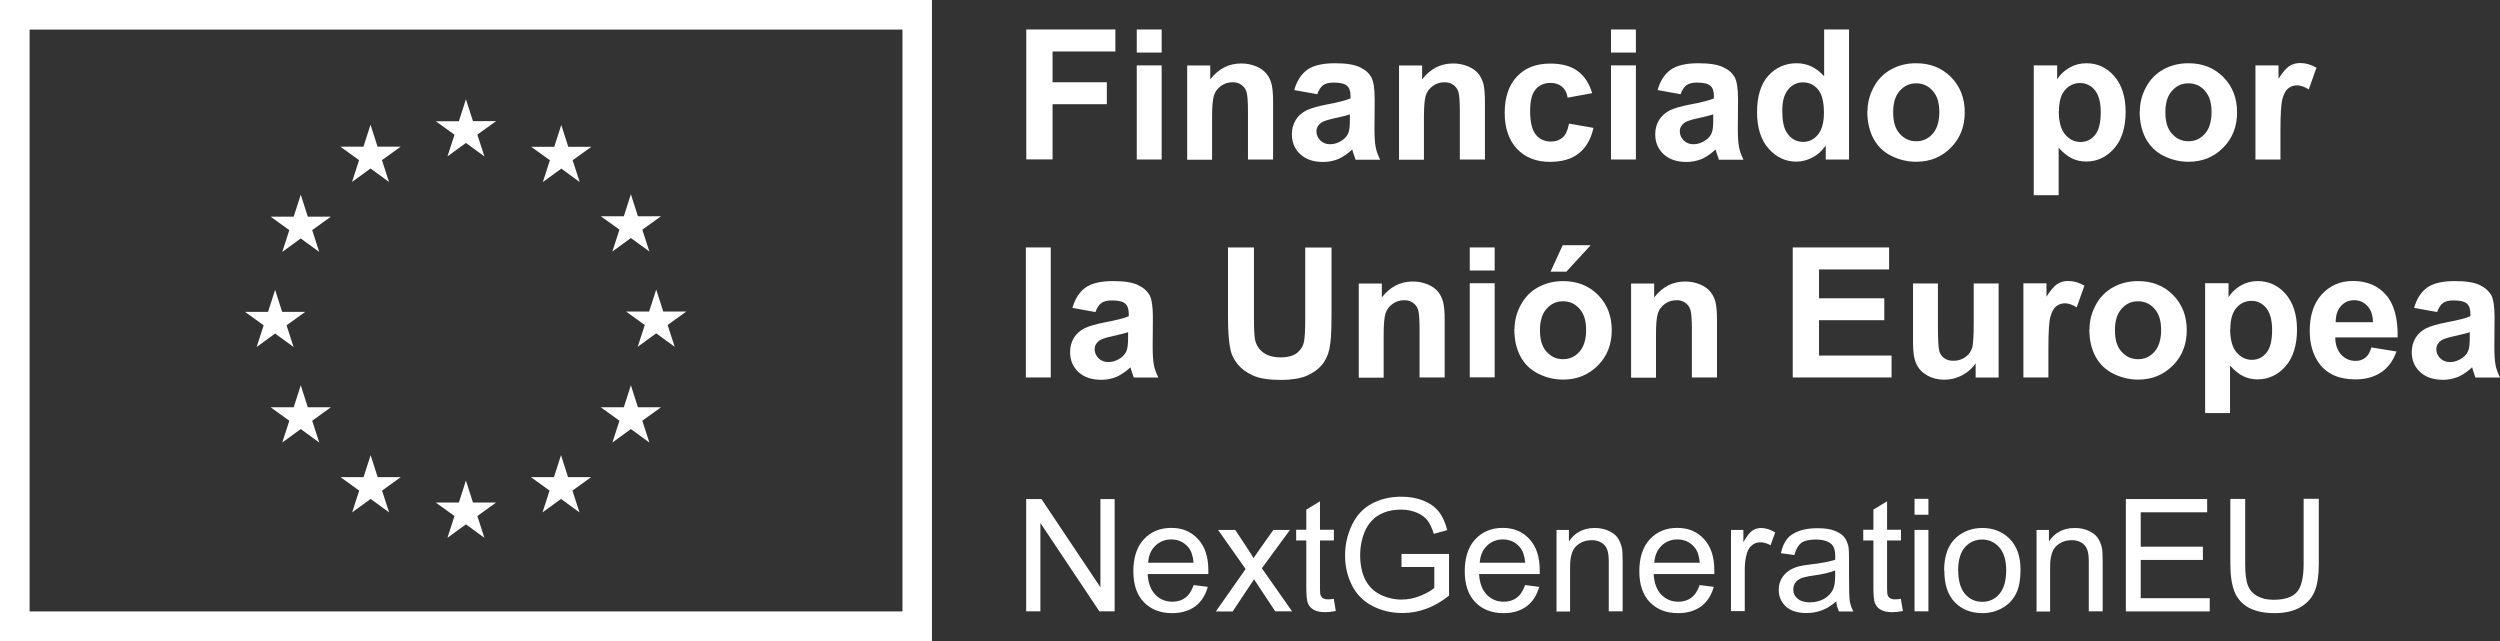 <?xml version="1.0" encoding="UTF-8"?>
<svg id="Layer_1" xmlns="http://www.w3.org/2000/svg" width="234" height="60" version="1.1" viewBox="0 0 234 60">
  <rect x="0" y="0" width="234" height="60" fill="#333333" stroke="none"/>
  <!-- Generator: Adobe Illustrator 29.1.0, SVG Export Plug-In . SVG Version: 2.1.0 Build 142)  -->
  <defs>
    <style>
      .st0 {
        fill: #fff;
      }
    </style>
  </defs>
  <g>
    <path class="st0" d="M41.88,14.64l1.73-1.26,1.73,1.26-.66-2.04,1.75-1.26h-2.16l-.66-2.05-.66,2.06h-2.16l1.75,1.26-.66,2.04h0Z"/>
    <path class="st0" d="M32.95,17.03l1.73-1.26,1.73,1.26-.66-2.04,1.75-1.26h-2.16l-.66-2.06-.66,2.06h-2.16l1.75,1.26s-.66,2.04-.66,2.04Z"/>
    <path class="st0" d="M28.15,18.22l-.66,2.06h-2.16l1.75,1.26-.66,2.04,1.73-1.26,1.73,1.26-.66-2.04,1.75-1.26h-2.16s-.66-2.06-.66-2.06Z"/>
    <path class="st0" d="M25.75,31.22l1.73,1.26-.66-2.03,1.75-1.26h-2.16l-.66-2.06-.66,2.06h-2.16l1.75,1.26-.66,2.03s1.73-1.26,1.73-1.26Z"/>
    <path class="st0" d="M28.81,38.12l-.66-2.06-.66,2.06h-2.16l1.75,1.26-.66,2.04,1.73-1.26,1.73,1.26-.66-2.04,1.75-1.26h-2.16Z"/>
    <path class="st0" d="M35.35,44.66l-.66-2.06-.66,2.06h-2.16l1.75,1.26-.66,2.04,1.73-1.26,1.73,1.26-.66-2.04,1.75-1.26h-2.16Z"/>
    <path class="st0" d="M44.27,47.04l-.66-2.06-.66,2.06h-2.16l1.75,1.26-.66,2.04,1.73-1.26,1.73,1.26-.66-2.04,1.75-1.26h-2.16Z"/>
    <path class="st0" d="M53.17,44.66l-.66-2.06-.66,2.06h-2.16l1.75,1.26-.66,2.04,1.73-1.26,1.73,1.26-.66-2.04,1.75-1.26h-2.16Z"/>
    <path class="st0" d="M59.71,38.12l-.66-2.06-.66,2.06h-2.16l1.75,1.26-.66,2.04,1.73-1.26,1.73,1.26-.66-2.04,1.75-1.26h-2.16Z"/>
    <path class="st0" d="M64.24,29.16h-2.16l-.66-2.06-.66,2.06h-2.16l1.75,1.26-.66,2.04,1.73-1.26,1.73,1.26-.66-2.04,1.75-1.26h0Z"/>
    <path class="st0" d="M57.32,23.54l1.73-1.26,1.73,1.26-.66-2.04,1.75-1.26h-2.16l-.66-2.06-.66,2.06h-2.16l1.75,1.25-.66,2.04h0Z"/>
    <path class="st0" d="M52.54,11.68l-.66,2.06h-2.16l1.75,1.26-.66,2.04,1.73-1.26,1.72,1.26-.66-2.04,1.75-1.26h-2.16l-.66-2.06h.01Z"/>
    <path class="st0" d="M87.23,0H0v60h87.23V0h0ZM84.47,57.23H2.77V2.77h81.7v54.47h0Z"/>
  </g>
  <g>
    <path class="st0" d="M96.06,14.93V2.76h8.34v2.06h-5.88v2.88h5.08v2.05h-5.08v5.17s-2.46,0-2.46,0Z"/>
    <path class="st0" d="M106.4,6.12h2.33v8.81h-2.33V6.12ZM106.4,2.76h2.33v2.16h-2.33v-2.16Z"/>
    <path class="st0" d="M119.14,14.93h-2.33v-4.5c0-.95-.05-1.57-.14-1.85-.1-.28-.26-.49-.49-.65s-.49-.23-.8-.23c-.41,0-.77.11-1.09.34-.32.23-.54.52-.66.88-.12.36-.18,1.04-.18,2.03v4h-2.33V6.13h2.16v1.3c.77-1,1.74-1.49,2.9-1.49.52,0,.98.1,1.42.28.42.18.74.42.97.71.22.29.37.61.46.98.08.36.13.89.13,1.57v5.47h0v-.02Z"/>
    <path class="st0" d="M126.37,10.7c-.3.1-.77.22-1.42.36s-1.07.28-1.27.41c-.3.22-.46.49-.46.82s.12.61.36.85c.24.24.55.36.92.36.42,0,.83-.14,1.2-.42.29-.22.47-.47.55-.77.06-.2.1-.58.1-1.14v-.47h.01ZM123.25,8.81l-2.11-.38c.24-.85.65-1.49,1.22-1.9.58-.41,1.44-.61,2.59-.61,1.04,0,1.81.12,2.33.37.52.24.86.56,1.08.94.2.37.31,1.07.31,2.09l-.02,2.72c0,.78.04,1.34.11,1.72s.22.77.42,1.19h-2.3c-.06-.16-.13-.38-.23-.68-.04-.14-.07-.23-.08-.28-.4.38-.83.67-1.27.88-.46.19-.94.29-1.45.29-.91,0-1.62-.24-2.15-.73s-.78-1.12-.78-1.87c0-.49.12-.94.36-1.33.24-.4.58-.68,1-.9.43-.2,1.04-.38,1.86-.54,1.09-.2,1.85-.4,2.27-.58v-.23c0-.44-.11-.77-.34-.96-.22-.19-.64-.29-1.25-.29-.42,0-.74.08-.97.24-.23.17-.42.46-.56.86"/>
    <path class="st0" d="M138.97,14.93h-2.33v-4.5c0-.95-.05-1.57-.14-1.85-.1-.28-.26-.49-.49-.65s-.49-.23-.8-.23c-.41,0-.77.11-1.09.34-.32.23-.54.52-.66.88-.12.36-.18,1.04-.18,2.03v4h-2.33V6.13h2.16v1.3c.77-1,1.74-1.49,2.9-1.49.52,0,.98.1,1.42.28.42.18.74.42.97.71.22.29.37.61.46.98.08.36.13.89.13,1.57v5.47h0v-.02Z"/>
    <path class="st0" d="M149.03,8.72l-2.3.42c-.07-.46-.25-.8-.53-1.03s-.62-.35-1.07-.35c-.58,0-1.04.2-1.39.6s-.52,1.07-.52,2.02c0,1.04.18,1.79.53,2.22.35.43.83.65,1.42.65.44,0,.8-.13,1.09-.38.29-.25.48-.68.6-1.3l2.29.4c-.24,1.06-.7,1.85-1.37,2.38-.67.54-1.58.8-2.71.8-1.28,0-2.32-.41-3.08-1.22s-1.15-1.94-1.15-3.37.38-2.59,1.15-3.4c.77-.82,1.81-1.21,3.12-1.21,1.07,0,1.93.23,2.56.7.64.46,1.09,1.16,1.37,2.11"/>
    <path class="st0" d="M150.79,6.12h2.33v8.81h-2.33V6.12ZM150.79,2.76h2.33v2.16h-2.33v-2.16Z"/>
    <path class="st0" d="M160.38,10.7c-.3.1-.77.22-1.42.36s-1.07.28-1.27.41c-.3.22-.46.49-.46.82s.12.61.36.85c.24.24.55.36.92.36.42,0,.82-.14,1.2-.42.29-.22.47-.47.55-.77.06-.2.1-.58.1-1.14v-.47h.01ZM157.26,8.81l-2.11-.38c.24-.85.65-1.49,1.22-1.9.58-.41,1.44-.61,2.59-.61,1.04,0,1.81.12,2.33.37.52.24.86.56,1.08.94.2.37.31,1.07.31,2.09l-.02,2.72c0,.78.04,1.34.11,1.72s.22.77.42,1.19h-2.3c-.06-.16-.13-.38-.23-.68-.04-.14-.07-.23-.08-.28-.4.38-.83.67-1.27.88-.46.19-.94.29-1.45.29-.91,0-1.62-.24-2.15-.73-.53-.49-.78-1.12-.78-1.87,0-.49.12-.94.36-1.33s.58-.68,1-.9c.43-.2,1.04-.38,1.86-.54,1.09-.2,1.85-.4,2.27-.58v-.23c0-.44-.11-.77-.34-.96-.22-.19-.64-.29-1.25-.29-.42,0-.74.08-.97.24-.23.17-.42.46-.56.86"/>
    <path class="st0" d="M166.82,10.33c0,.94.13,1.62.4,2.04.37.61.9.91,1.57.91.54,0,1-.23,1.37-.68s.56-1.14.56-2.04c0-1.01-.18-1.74-.55-2.18-.36-.44-.83-.67-1.4-.67s-1.02.22-1.39.66-.56,1.09-.56,1.97M173.05,14.93h-2.16v-1.3c-.36.5-.78.88-1.27,1.13-.49.24-.98.37-1.48.37-1.01,0-1.88-.41-2.6-1.22-.72-.82-1.08-1.96-1.08-3.42s.35-2.63,1.06-3.41c.71-.78,1.6-1.16,2.66-1.16.98,0,1.84.41,2.56,1.22V2.76h2.33v12.17h-.01Z"/>
    <path class="st0" d="M177.2,10.52c0,.88.2,1.55.62,2,.42.47.92.7,1.54.7s1.12-.23,1.54-.7c.41-.47.62-1.14.62-2.03s-.2-1.52-.62-1.99c-.41-.47-.92-.7-1.54-.7s-1.12.23-1.54.7-.62,1.13-.62,2M174.8,10.4c0-.78.19-1.52.58-2.24.38-.72.92-1.27,1.62-1.66s1.49-.58,2.34-.58c1.33,0,2.42.43,3.28,1.3.85.86,1.28,1.96,1.28,3.29s-.43,2.44-1.3,3.31c-.86.88-1.94,1.32-3.25,1.32-.8,0-1.58-.18-2.32-.55-.73-.36-1.28-.9-1.67-1.61-.38-.71-.58-1.56-.58-2.58"/>
    <path class="st0" d="M192.7,10.38c0,.98.19,1.72.59,2.2.4.47.88.71,1.44.71s1-.22,1.36-.65.54-1.15.54-2.14c0-.92-.19-1.61-.55-2.06-.37-.44-.83-.67-1.38-.67s-1.04.22-1.42.66-.56,1.09-.56,1.96M190.38,6.12h2.17v1.3c.28-.44.66-.8,1.14-1.08s1.01-.42,1.6-.42c1.02,0,1.9.4,2.6,1.2s1.07,1.92,1.07,3.35-.36,2.62-1.08,3.43c-.72.82-1.6,1.22-2.62,1.22-.48,0-.92-.1-1.32-.29s-.82-.53-1.25-1v4.44h-2.33V6.11h.01Z"/>
    <path class="st0" d="M202.68,10.52c0,.88.2,1.55.62,2,.42.47.92.7,1.54.7s1.12-.23,1.54-.7c.41-.47.62-1.14.62-2.03s-.2-1.52-.62-1.99c-.41-.47-.92-.7-1.54-.7s-1.12.23-1.54.7-.62,1.13-.62,2M200.29,10.4c0-.78.19-1.52.58-2.24.38-.72.92-1.27,1.62-1.66s1.49-.58,2.34-.58c1.33,0,2.42.43,3.28,1.3.85.86,1.28,1.96,1.28,3.29s-.43,2.44-1.3,3.31c-.86.88-1.94,1.32-3.25,1.32-.8,0-1.58-.18-2.32-.55-.73-.36-1.28-.9-1.67-1.61-.38-.71-.58-1.56-.58-2.58"/>
    <path class="st0" d="M213.44,14.93h-2.33V6.12h2.16v1.25c.37-.59.71-.98,1-1.18.3-.19.64-.29,1.01-.29.53,0,1.04.14,1.54.44l-.72,2.03c-.4-.25-.76-.38-1.09-.38s-.6.1-.83.28-.41.5-.54.97-.19,1.45-.19,2.95v2.72h0Z"/>
    <rect class="st0" x="96.02" y="23.16" width="2.33" height="12.17"/>
    <path class="st0" d="M105.61,31.09c-.3.1-.77.22-1.42.36-.65.14-1.07.28-1.27.41-.3.22-.46.49-.46.82s.12.61.36.85c.24.24.55.36.92.36.42,0,.82-.14,1.2-.42.29-.22.47-.47.55-.77.06-.2.1-.58.1-1.14v-.47h.01ZM102.49,29.2l-2.11-.38c.24-.85.65-1.49,1.22-1.9.58-.41,1.44-.61,2.59-.61,1.04,0,1.81.12,2.33.37.5.24.86.56,1.08.94.2.37.31,1.08.31,2.09l-.02,2.72c0,.78.04,1.34.11,1.72s.22.77.42,1.19h-2.3c-.06-.16-.13-.38-.23-.68-.04-.14-.07-.23-.08-.28-.4.38-.83.67-1.27.88-.46.19-.94.29-1.45.29-.91,0-1.62-.24-2.15-.73s-.78-1.12-.78-1.87c0-.49.12-.94.36-1.33.24-.4.58-.68,1-.9.43-.2,1.04-.38,1.86-.54,1.09-.2,1.85-.4,2.27-.58v-.23c0-.44-.11-.77-.34-.96-.22-.19-.64-.29-1.25-.29-.42,0-.74.08-.97.24-.23.17-.42.46-.56.86"/>
    <path class="st0" d="M114.91,23.16h2.46v6.59c0,1.04.04,1.73.1,2.04.11.49.36.9.76,1.2.4.3.94.46,1.62.46s1.22-.14,1.57-.43.56-.64.64-1.06c.07-.42.11-1.1.11-2.06v-6.73h2.46v6.4c0,1.46-.06,2.5-.2,3.1-.13.6-.38,1.12-.73,1.52-.36.42-.83.74-1.43,1-.6.24-1.38.37-2.34.37-1.16,0-2.04-.13-2.64-.41-.6-.26-1.07-.61-1.43-1.04-.35-.43-.58-.88-.68-1.34-.16-.7-.24-1.73-.24-3.08v-6.49h-.01Z"/>
    <path class="st0" d="M135.2,35.33h-2.33v-4.5c0-.95-.05-1.57-.14-1.85-.1-.28-.26-.49-.49-.65-.23-.16-.49-.23-.8-.23-.41,0-.77.11-1.09.34-.32.23-.54.52-.66.88-.12.36-.18,1.04-.18,2.03v4h-2.33v-8.81h2.16v1.3c.77-1,1.74-1.49,2.9-1.49.52,0,.98.1,1.42.28.42.18.74.42.97.71.22.29.37.61.46.98.08.36.13.89.13,1.57v5.47h0v-.02Z"/>
    <path class="st0" d="M137.57,26.51h2.33v8.81h-2.33v-8.81ZM137.57,23.16h2.33v2.16h-2.33v-2.16Z"/>
    <path class="st0" d="M145.13,25.43l1.14-2.48h2.62l-2.28,2.48s-1.48,0-1.48,0ZM144.14,30.92c0,.88.2,1.55.62,2,.42.47.92.7,1.54.7s1.12-.23,1.54-.7c.41-.47.62-1.14.62-2.03s-.2-1.52-.62-1.99c-.41-.47-.92-.7-1.54-.7s-1.12.23-1.54.7-.62,1.14-.62,2M141.76,30.79c0-.78.19-1.52.58-2.24s.92-1.28,1.62-1.66c.7-.38,1.48-.58,2.34-.58,1.33,0,2.42.43,3.28,1.3.85.86,1.28,1.96,1.28,3.29s-.43,2.44-1.3,3.31-1.94,1.32-3.25,1.32c-.8,0-1.58-.18-2.32-.55-.73-.36-1.3-.9-1.67-1.61-.38-.71-.58-1.56-.58-2.58"/>
    <path class="st0" d="M160.69,35.33h-2.33v-4.5c0-.95-.05-1.57-.14-1.85-.1-.28-.26-.49-.49-.65-.23-.16-.49-.23-.8-.23-.41,0-.77.11-1.09.34s-.54.52-.66.88-.18,1.04-.18,2.03v4h-2.33v-8.81h2.16v1.3c.77-1,1.74-1.49,2.9-1.49.52,0,.98.1,1.42.28.42.18.74.42.97.71.22.29.37.61.46.98.08.36.13.89.13,1.57v5.47h0v-.02Z"/>
    <path class="st0" d="M167.8,35.33v-12.17h9.02v2.06h-6.56v2.7h6.11v2.05h-6.11v3.31h6.79v2.05h-9.25Z"/>
    <path class="st0" d="M184.92,35.33v-1.32c-.32.47-.74.84-1.27,1.12s-1.07.41-1.66.41-1.13-.13-1.6-.4-.82-.62-1.02-1.09c-.22-.47-.31-1.12-.31-1.94v-5.58h2.33v4.06c0,1.24.05,2,.13,2.28.08.28.24.5.47.66.23.17.52.24.86.24.4,0,.76-.11,1.07-.32s.53-.49.65-.82c.12-.32.17-1.12.17-2.38v-3.72h2.33v8.81h-2.16.01Z"/>
    <path class="st0" d="M191.72,35.33h-2.33v-8.81h2.16v1.25c.37-.59.71-.98,1-1.18.3-.19.64-.29,1.01-.29.53,0,1.04.14,1.54.44l-.72,2.03c-.4-.25-.76-.38-1.09-.38s-.6.1-.83.28-.41.5-.54.97-.19,1.45-.19,2.95v2.72h0Z"/>
    <path class="st0" d="M197.96,30.92c0,.88.2,1.55.62,2,.42.47.92.7,1.54.7s1.12-.23,1.54-.7c.41-.47.62-1.14.62-2.03s-.2-1.52-.62-1.99c-.41-.47-.92-.7-1.54-.7s-1.12.23-1.54.7-.62,1.13-.62,2M195.58,30.79c0-.78.19-1.52.58-2.24.38-.72.92-1.27,1.62-1.66s1.49-.58,2.34-.58c1.33,0,2.42.43,3.28,1.3.85.86,1.28,1.96,1.28,3.29s-.43,2.44-1.3,3.31-1.94,1.32-3.25,1.32c-.8,0-1.58-.18-2.32-.55-.73-.36-1.28-.9-1.67-1.61-.38-.71-.58-1.56-.58-2.58"/>
    <path class="st0" d="M208.74,30.77c0,.98.19,1.72.59,2.2.4.47.88.71,1.44.71s1-.22,1.36-.65.54-1.15.54-2.14c0-.92-.19-1.61-.55-2.06-.37-.44-.83-.67-1.38-.67s-1.04.22-1.42.66c-.37.44-.56,1.09-.56,1.96M206.42,26.51h2.17v1.3c.28-.44.66-.8,1.14-1.08s1.01-.42,1.6-.42c1.02,0,1.9.4,2.6,1.2s1.07,1.92,1.07,3.35-.36,2.62-1.08,3.43c-.72.82-1.6,1.22-2.62,1.22-.48,0-.92-.1-1.32-.29s-.82-.53-1.25-1v4.44h-2.33v-12.17h.01Z"/>
    <path class="st0" d="M222.11,30.17c-.01-.67-.19-1.19-.53-1.54s-.73-.53-1.21-.53c-.52,0-.94.18-1.26.55-.34.37-.49.88-.49,1.51h3.49ZM221.98,32.52l2.33.38c-.3.85-.77,1.5-1.42,1.94s-1.45.67-2.42.67c-1.54,0-2.66-.5-3.4-1.5-.58-.8-.88-1.81-.88-3.04,0-1.46.38-2.6,1.14-3.43.77-.83,1.73-1.24,2.89-1.24,1.31,0,2.35.43,3.11,1.3.76.86,1.12,2.2,1.09,3.98h-5.84c.01.7.2,1.22.56,1.62.36.38.8.58,1.34.58.36,0,.67-.1.92-.3s.43-.52.56-.96"/>
    <path class="st0" d="M231.19,31.09c-.3.1-.77.22-1.42.36-.65.14-1.07.28-1.27.41-.3.22-.46.49-.46.82s.12.61.36.85.55.36.92.36c.42,0,.82-.14,1.2-.42.29-.22.47-.47.55-.77.06-.2.1-.58.1-1.14v-.47h.01ZM228.07,29.2l-2.11-.38c.24-.85.65-1.49,1.22-1.9.58-.41,1.44-.61,2.59-.61,1.04,0,1.81.12,2.33.37.5.24.86.56,1.08.94.2.37.31,1.08.31,2.09l-.02,2.72c0,.78.04,1.34.11,1.72s.22.77.42,1.19h-2.3c-.06-.16-.13-.38-.23-.68-.04-.14-.07-.23-.08-.28-.4.38-.83.67-1.27.88-.46.19-.94.29-1.45.29-.91,0-1.62-.24-2.15-.73-.53-.49-.78-1.12-.78-1.87,0-.49.12-.94.36-1.33s.58-.68,1-.9c.43-.2,1.04-.38,1.86-.54,1.09-.2,1.85-.4,2.27-.58v-.23c0-.44-.11-.77-.34-.96-.22-.19-.64-.29-1.25-.29-.42,0-.74.08-.97.24-.23.17-.42.46-.56.86"/>
    <path class="st0" d="M96.05,57.22v-10.51h1.43l5.52,8.26v-8.26h1.33v10.51h-1.43l-5.52-8.27v8.27h-1.33Z"/>
    <path class="st0" d="M107.47,52.67h4.25c-.06-.64-.22-1.12-.49-1.44-.41-.49-.95-.74-1.6-.74-.59,0-1.09.2-1.5.6s-.62.92-.67,1.6M111.72,54.76l1.33.17c-.22.78-.6,1.38-1.16,1.81-.58.43-1.3.65-2.18.65-1.12,0-1.99-.35-2.65-1.03-.65-.68-.98-1.64-.98-2.89s.32-2.28.98-2.99,1.51-1.07,2.57-1.07,1.85.35,2.5,1.04c.65.7.97,1.67.97,2.93v.35h-5.68c.05.84.29,1.48.71,1.92s.96.67,1.6.67c.47,0,.88-.12,1.21-.37.34-.25.6-.65.79-1.19"/>
    <path class="st0" d="M113.81,57.22l2.78-3.96-2.58-3.66h1.61l1.18,1.79c.22.34.4.62.53.85.22-.31.41-.6.58-.84l1.28-1.8h1.55l-2.63,3.59,2.83,4.03h-1.58l-1.56-2.36-.42-.64-2,3.01h-1.56Z"/>
    <path class="st0" d="M124.84,56.05l.19,1.14c-.36.07-.68.11-.97.11-.47,0-.83-.07-1.09-.22-.25-.14-.44-.35-.54-.59-.11-.24-.16-.74-.16-1.52v-4.38h-.95v-1.01h.95v-1.88l1.28-.78v2.66h1.3v1.01h-1.3v4.45c0,.37.02.6.07.71s.12.19.23.25c.1.06.25.1.44.1.14,0,.34-.01.56-.05"/>
    <path class="st0" d="M131.18,53.09v-1.24h4.45v3.9c-.68.54-1.39.96-2.11,1.22-.73.28-1.48.41-2.24.41-1.03,0-1.97-.22-2.82-.66s-1.48-1.08-1.91-1.92c-.43-.84-.65-1.78-.65-2.81s.22-1.98.65-2.87c.43-.89,1.04-1.55,1.85-1.98s1.73-.65,2.77-.65c.76,0,1.45.12,2.06.37.61.24,1.09.59,1.44,1.03.35.44.61,1.02.79,1.73l-1.26.35c-.16-.54-.36-.96-.59-1.26-.23-.3-.56-.55-1.01-.73-.43-.18-.91-.28-1.45-.28-.64,0-1.19.1-1.64.29-.47.19-.84.44-1.13.77-.29.31-.5.66-.66,1.04-.26.65-.41,1.36-.41,2.11,0,.94.16,1.73.48,2.35.32.62.79,1.1,1.42,1.4.61.3,1.27.46,1.97.46.6,0,1.19-.12,1.76-.35.58-.23,1.01-.48,1.31-.74v-1.96h-3.1.02Z"/>
    <path class="st0" d="M138.5,52.67h4.26c-.06-.64-.22-1.12-.49-1.44-.41-.49-.95-.74-1.6-.74-.59,0-1.09.2-1.5.6s-.62.92-.67,1.6M142.74,54.76l1.33.17c-.22.78-.6,1.38-1.16,1.81-.58.43-1.3.65-2.18.65-1.12,0-1.99-.35-2.65-1.03-.65-.68-.98-1.64-.98-2.89s.32-2.28.98-2.99,1.51-1.07,2.57-1.07,1.85.35,2.5,1.04c.65.7.97,1.67.97,2.93v.35h-5.68c.05.84.29,1.48.71,1.92s.96.67,1.6.67c.47,0,.88-.12,1.21-.37.34-.25.6-.65.79-1.19"/>
    <path class="st0" d="M145.69,57.22v-7.62h1.16v1.08c.55-.84,1.37-1.26,2.42-1.26.46,0,.89.08,1.27.25s.67.38.86.65.32.59.41.96c.05.24.07.66.07,1.26v4.68h-1.3v-4.63c0-.53-.05-.92-.16-1.18-.1-.26-.28-.47-.53-.62s-.55-.23-.9-.23c-.55,0-1.02.17-1.43.53-.4.35-.6,1.01-.6,1.99v4.16h-1.3v-.02Z"/>
    <path class="st0" d="M154.84,52.67h4.26c-.06-.64-.22-1.12-.49-1.44-.41-.49-.95-.74-1.6-.74-.59,0-1.09.2-1.5.6s-.62.92-.67,1.6M159.08,54.76l1.33.17c-.22.78-.6,1.38-1.16,1.81-.58.43-1.3.65-2.18.65-1.12,0-1.99-.35-2.65-1.03-.65-.68-.98-1.64-.98-2.89s.32-2.28.98-2.99c.66-.71,1.51-1.07,2.57-1.07s1.85.35,2.5,1.04c.65.7.97,1.67.97,2.93v.35h-5.68c.05.84.29,1.48.71,1.92s.96.67,1.6.67c.47,0,.88-.12,1.21-.37.34-.25.6-.65.79-1.19"/>
    <path class="st0" d="M162.02,57.22v-7.62h1.16v1.15c.3-.54.58-.9.82-1.07.25-.17.53-.26.83-.26.43,0,.88.14,1.33.42l-.44,1.2c-.31-.19-.64-.28-.95-.28-.29,0-.54.08-.76.25s-.38.41-.48.71c-.14.46-.22.96-.22,1.5v3.98h-1.3Z"/>
    <path class="st0" d="M171.79,53.39c-.47.19-1.18.36-2.11.49-.53.07-.9.17-1.13.26-.22.1-.4.24-.52.42-.12.18-.18.38-.18.61,0,.35.13.64.4.86.26.23.65.35,1.14.35s.94-.11,1.33-.32c.38-.22.67-.52.85-.89.14-.29.2-.72.2-1.3v-.47h0v-.02ZM171.9,56.27c-.48.41-.94.7-1.38.86s-.91.25-1.43.25c-.84,0-1.48-.2-1.93-.61s-.67-.94-.67-1.57c0-.37.08-.71.25-1.02s.4-.55.67-.74.59-.32.92-.42c.25-.07.64-.13,1.15-.19,1.04-.12,1.81-.28,2.3-.44v-.34c0-.53-.12-.9-.36-1.12-.32-.29-.82-.43-1.48-.43-.61,0-1.06.11-1.34.32-.29.22-.5.59-.65,1.13l-1.26-.17c.12-.54.3-.97.56-1.31s.65-.59,1.14-.77c.49-.18,1.07-.26,1.73-.26s1.18.07,1.58.23c.41.16.71.35.9.58s.32.53.41.88c.04.22.06.61.06,1.19v1.72c0,1.2.02,1.96.08,2.28.06.31.17.62.32.91h-1.34c-.13-.26-.22-.58-.26-.94"/>
    <path class="st0" d="M177.92,56.05l.19,1.14c-.36.07-.68.11-.97.11-.47,0-.83-.07-1.09-.22-.25-.14-.44-.35-.54-.59-.11-.24-.16-.74-.16-1.52v-4.38h-.95v-1.01h.95v-1.88l1.28-.78v2.66h1.3v1.01h-1.3v4.45c0,.37.02.6.07.71s.12.19.23.25c.1.06.25.1.44.1.14,0,.34-.01.56-.05"/>
    <path class="st0" d="M179.2,49.6h1.3v7.62h-1.3v-7.62ZM179.2,46.69h1.3v1.49h-1.3v-1.49Z"/>
    <path class="st0" d="M183.29,53.4c0,.97.22,1.7.64,2.2.43.49.96.73,1.61.73s1.18-.24,1.6-.73.64-1.24.64-2.23c0-.94-.22-1.66-.65-2.14-.43-.48-.96-.73-1.6-.73s-1.18.24-1.61.72c-.42.48-.64,1.21-.64,2.18M181.97,53.4c0-1.42.4-2.46,1.18-3.13.66-.56,1.45-.85,2.4-.85,1.04,0,1.91.35,2.57,1.03s1,1.63,1,2.84c0,.98-.14,1.75-.44,2.32-.29.56-.72,1-1.28,1.31s-1.18.47-1.84.47c-1.07,0-1.93-.34-2.59-1.02s-.98-1.67-.98-2.95"/>
    <path class="st0" d="M190.62,57.22v-7.62h1.16v1.08c.55-.84,1.37-1.26,2.42-1.26.46,0,.89.08,1.27.25.38.17.67.38.86.65s.32.59.41.96c.05.24.07.66.07,1.26v4.68h-1.3v-4.63c0-.53-.05-.92-.16-1.18-.1-.26-.28-.47-.53-.62s-.55-.23-.9-.23c-.55,0-1.02.17-1.43.53-.4.35-.6,1.01-.6,1.99v4.16h-1.3v-.02Z"/>
    <path class="st0" d="M198.98,57.22v-10.51h7.61v1.24h-6.22v3.22h5.82v1.24h-5.82v3.58h6.46v1.24h-7.85Z"/>
    <path class="st0" d="M215.65,46.69h1.39v6.07c0,1.06-.12,1.9-.36,2.52-.24.62-.67,1.13-1.3,1.52-.62.38-1.44.59-2.46.59s-1.79-.17-2.42-.5c-.62-.34-1.07-.83-1.34-1.48-.26-.65-.4-1.52-.4-2.64v-6.07h1.39v6.07c0,.91.08,1.58.25,2.02s.46.77.88,1c.41.23.92.35,1.51.35,1.02,0,1.75-.23,2.18-.7.43-.47.65-1.36.65-2.68v-6.07h.02Z"/>
  </g>
</svg>